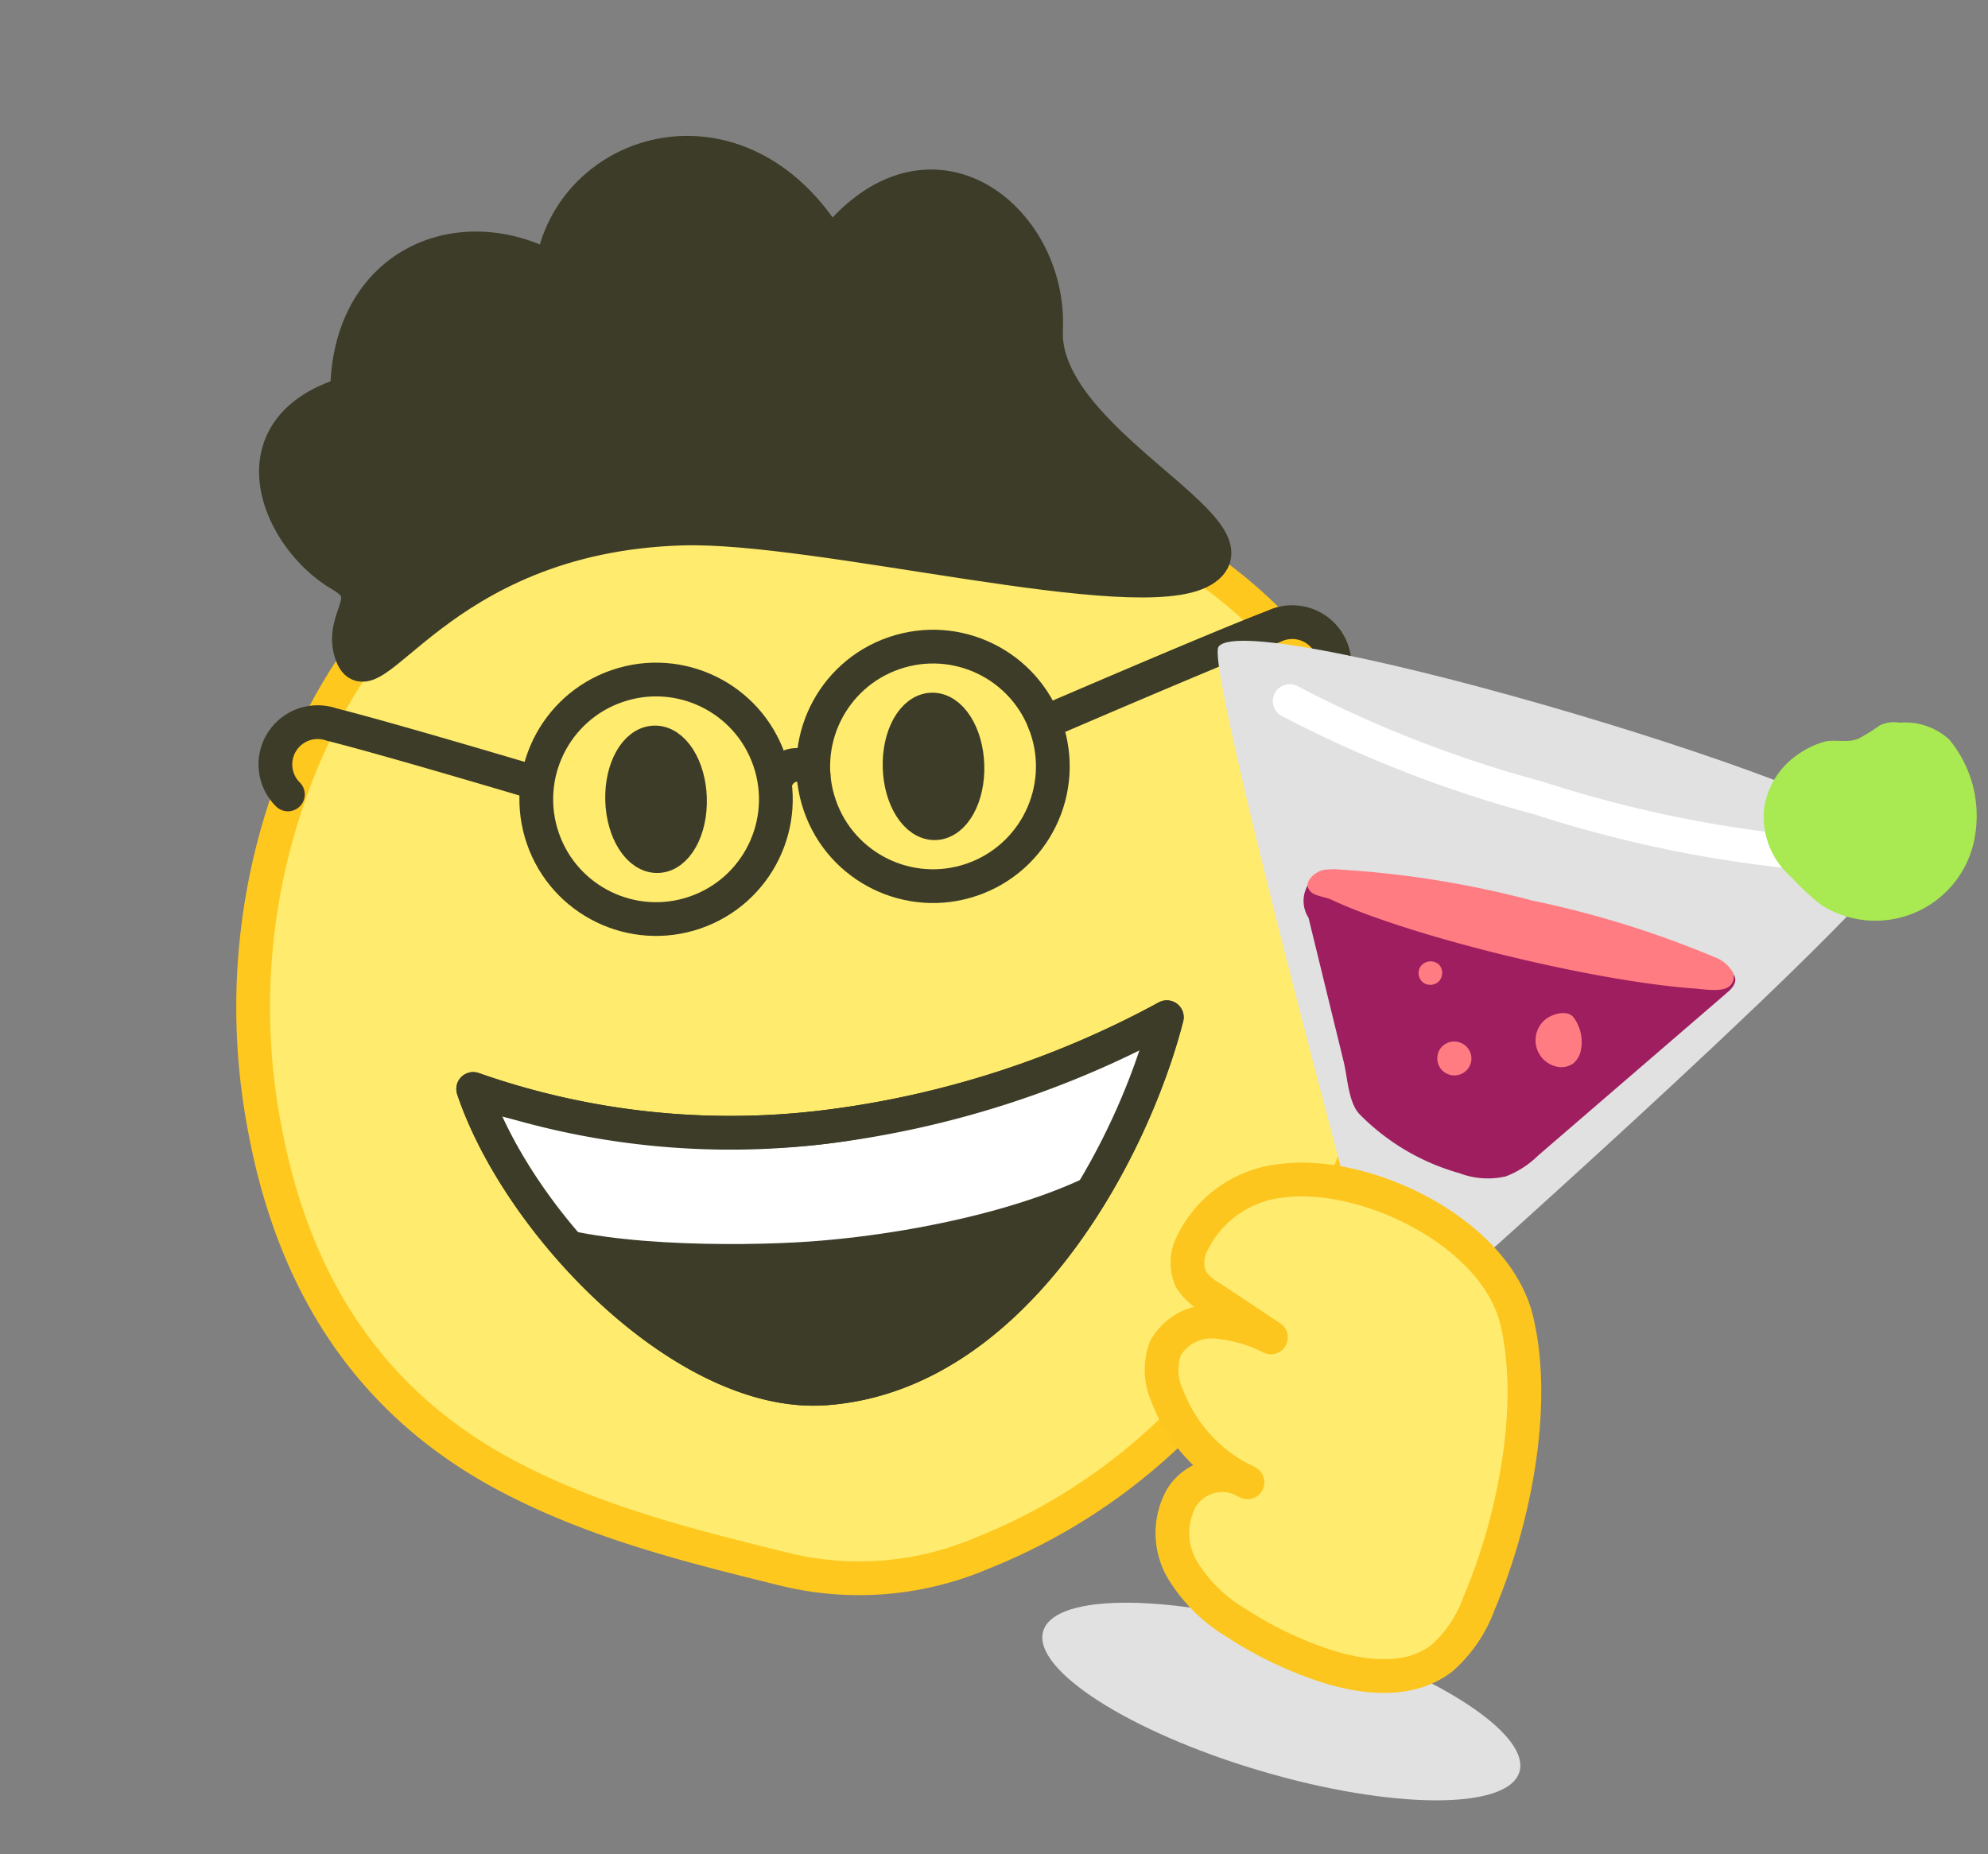 <svg xmlns="http://www.w3.org/2000/svg" xmlns:xlink="http://www.w3.org/1999/xlink" width="88.37" height="82.438" viewBox="0 0 88.37 82.438"><rect x="0" y="0" width="88.37" height="82.438" fill="#808080" stroke="none"/><defs><clipPath id="a"><path d="M552.147,708.206c-3.4,5.166-11.6,12.838-19.75,10.655-5.966-1.6-10.486-11.247-10.441-17.677A34.5,34.5,0,0,0,536.32,707.9,42.646,42.646,0,0,0,552.147,708.206Z" transform="translate(-521.956 -701.184)" fill="none"/></clipPath></defs><g transform="translate(-693.108 -433.178) rotate(-19)"><g transform="translate(508.797 664.051)"><path d="M542.32,671.136a32.2,32.2,0,0,1,11.272,6.6c8.589,7.649,9.308,19.678,2.322,28.728a34.456,34.456,0,0,1-13.278,10.626,25.915,25.915,0,0,1-9.462,2.3,13.956,13.956,0,0,1-8.551-2.146c-3.662-2.369-7.289-4.711-10.319-7.939-4.889-5.208-6.2-11.407-5.192-18.171a28.527,28.527,0,0,1,5.669-13.4c6.333-8.216,15.707-11.061,25.412-7.543C540.705,670.372,541.19,670.628,542.32,671.136Z" transform="translate(-508.797 -668.707)" fill="#ffeb6d" stroke="#ffc81e" stroke-linecap="round" stroke-miterlimit="10" stroke-width="1.5"/><ellipse cx="2.527" cy="1.508" rx="2.527" ry="1.508" transform="translate(31.471 18.873) rotate(-72.699)" fill="#3c3c28" stroke="#3c3c28" stroke-linecap="round" stroke-linejoin="round" stroke-width="1.5"/><ellipse cx="2.527" cy="1.508" rx="2.527" ry="1.508" transform="translate(19.333 16.241) rotate(-72.699)" fill="#3c3c28" stroke="#3c3c28" stroke-linecap="round" stroke-linejoin="round" stroke-width="1.5"/><g transform="translate(9.646 23.808)"><path d="M552.147,708.206c-3.4,5.166-11.6,12.838-19.75,10.655-5.966-1.6-10.486-11.247-10.441-17.677A34.5,34.5,0,0,0,536.32,707.9,42.646,42.646,0,0,0,552.147,708.206Z" transform="translate(-521.956 -701.184)" fill="#3c3c28" stroke="#3c3c28" stroke-linecap="round" stroke-linejoin="round" stroke-width="1.5"/><g clip-path="url(#a)"><path d="M554.748,707.189c-1.2,1.821-3.5,4.923-5.472,5.912-3.619,1.817-11.02,1.009-16.3-.4-3.17-.849-9.5-3.033-11.728-5.236-1.966-1.943-2-5.1-1.978-8.112,0,0,7.606,6.246,16.33,8.056S554.748,707.189,554.748,707.189Z" transform="translate(-521.239 -700.694)" fill="#fff" stroke="#3c3c28" stroke-linecap="round" stroke-linejoin="round" stroke-width="1.5"/></g><path d="M552.147,708.206c-3.4,5.166-11.6,12.838-19.75,10.655-5.966-1.6-10.486-11.247-10.441-17.677A34.5,34.5,0,0,0,536.32,707.9,42.646,42.646,0,0,0,552.147,708.206Z" transform="translate(-521.956 -701.184)" fill="none" stroke="#3c3c28" stroke-linecap="round" stroke-linejoin="round" stroke-width="1.5"/></g></g><path d="M560.281,676.609c3.313-.7-4.933-7.784-3.1-12.387s-1.882-10.538-7.828-6.648c-1.6-7.671-9.572-7.918-12.067-3.057-3.161-3.5-8.534-3.14-10.407,2.28-5.406-.205-5,5.107-2.877,7.549,1.273,1.465-.664,1.739-.709,3.4-.075,2.775,5.195-3.7,15.711-.424C544.829,669.137,556.968,677.313,560.281,676.609Z" transform="translate(-3.669 0)" fill="#3c3c28" stroke="#3c3c28" stroke-linecap="round" stroke-linejoin="round" stroke-width="1.5"/><g transform="translate(514.721 670.083)"><circle cx="5.324" cy="5.324" r="5.324" transform="translate(22.394 5.546)" fill="none" stroke="#3c3c28" stroke-miterlimit="10" stroke-width="1.5"/><circle cx="5.324" cy="5.324" r="5.324" transform="translate(10.277 2.921)" fill="none" stroke="#3c3c28" stroke-miterlimit="10" stroke-width="1.5"/><path d="M561.942,691.182s8.557-.649,11.026-.721a1.879,1.879,0,0,1,1.239,3.45" transform="translate(-528.907 -680.545)" fill="none" stroke="#3c3c28" stroke-linecap="round" stroke-linejoin="round" stroke-width="1.5"/><path d="M527.636,682.726s-5.639-4.041-7.711-5.384a1.879,1.879,0,0,0-2.85,2.305" transform="translate(-516.878 -676.935)" fill="none" stroke="#3c3c28" stroke-linecap="round" stroke-linejoin="round" stroke-width="1.5"/><path d="M547.032,689.66c-.121-.816-1.145-1.037-1.723-.254" transform="translate(-524.467 -680.134)" fill="none" stroke="#3c3c28" stroke-linecap="round" stroke-miterlimit="10" stroke-width="1.5"/></g></g><g transform="translate(-99.002 -544.171) rotate(7)"><path d="M235.528,577s17.656-20.073,17.57-21.8c-.108-2.206-30.183-7.248-31.251-5.207-.5.954,9.829,26.291,9.829,26.291l-2.547,16.491c-5.23-.623-9.419.023-9.682,1.606-.293,1.754,4.345,3.988,10.358,4.99s11.124.392,11.416-1.362c.264-1.582-3.489-3.552-8.639-4.659Z" fill="#e1e1e1"/><path d="M248.539,555.923a54.885,54.885,0,0,1-11.757-.993,54.067,54.067,0,0,1-11.5-2.928" fill="none" stroke="#fff" stroke-linecap="round" stroke-miterlimit="10" stroke-width="1.5"/><path d="M227.287,561.461a1.389,1.389,0,0,1,1.591-2.174,113.008,113.008,0,0,1,16.878,2.107c.278.056.6.156.684.428.074.256-.119.506-.3.7l-7.428,8.182a4.219,4.219,0,0,1-1.314,1.1,3.545,3.545,0,0,1-2.065.113,10.028,10.028,0,0,1-4.757-2.084c-.537-.479-.7-1.523-.951-2.192l-1.1-2.906Z" fill="#9f1e5f"/><path d="M227.553,573.208a4.981,4.981,0,0,0-3.65,3.3,1.85,1.85,0,0,0,.148,1.537,2.385,2.385,0,0,0,.938.68l2.912,1.458a6.626,6.626,0,0,0-2.58-.388,2.344,2.344,0,0,0-2.018,1.449,2.8,2.8,0,0,0,.349,2.094,6.966,6.966,0,0,0,4,3.368,2.139,2.139,0,0,0-2.826,1.039,3.236,3.236,0,0,0,.443,3.192,6.926,6.926,0,0,0,2.655,2.037,16.773,16.773,0,0,0,4.063,1.386c1.794.365,3.881.35,5.186-.934a5.9,5.9,0,0,0,1.348-2.624c1.078-3.716,1.517-8.96.142-12.677C237.271,574.344,231.2,572.278,227.553,573.208Z" fill="#ffeb6e" stroke="#fcc61f" stroke-linecap="round" stroke-linejoin="round" stroke-width="1.5"/><path d="M227.1,559.813a1.093,1.093,0,0,1,.609-.553,3.916,3.916,0,0,1,.793-.1,43.444,43.444,0,0,1,8.551.329A43.976,43.976,0,0,1,245.42,561a1.544,1.544,0,0,1,.891.58.555.555,0,0,1-.058.6c-.286.347-1.141.291-1.562.313-.6.031-1.2.037-1.795.031-1.541-.016-3.082-.112-4.617-.25q-.761-.069-1.52-.152c-.534-.059-1.069-.123-1.6-.193-1.509-.2-3.014-.436-4.5-.752-.578-.122-1.155-.257-1.724-.415-.233-.065-.465-.133-.695-.209-.277-.091-.552-.078-.822-.164a.491.491,0,0,1-.346-.346A.432.432,0,0,1,227.1,559.813Z" fill="#ff7d82"/><path d="M232.461,563.081a.54.54,0,0,0,.27.638.549.549,0,0,0,.671-.184.559.559,0,0,0-.081-.693A.549.549,0,0,0,232.461,563.081Z" fill="#ff7d82"/><path d="M238.29,564.664a1.2,1.2,0,0,0,.68,2.013.924.924,0,0,0,.784-.218,1.035,1.035,0,0,0,.27-.666,1.836,1.836,0,0,0-.5-1.367C239.209,564.1,238.552,564.389,238.29,564.664Z" fill="#ff7d82"/><path d="M233.824,566.5a.759.759,0,1,0,1.417.327A.764.764,0,0,0,233.824,566.5Z" fill="#ff7d82"/><path d="M246.8,554.059A3.507,3.507,0,0,1,248,551.6a3.825,3.825,0,0,1,1.088-.7c.483-.178,1.015-.057,1.489-.318a8.289,8.289,0,0,0,.868-.7,1.429,1.429,0,0,1,.858-.23,2.911,2.911,0,0,1,2.283.469,5.312,5.312,0,0,1,1.667,3.951,4.486,4.486,0,0,1-6.425,4.042,11.039,11.039,0,0,1-1.431-1.039,3.545,3.545,0,0,1-1.6-2.985Z" fill="#a9e952"/></g></svg>